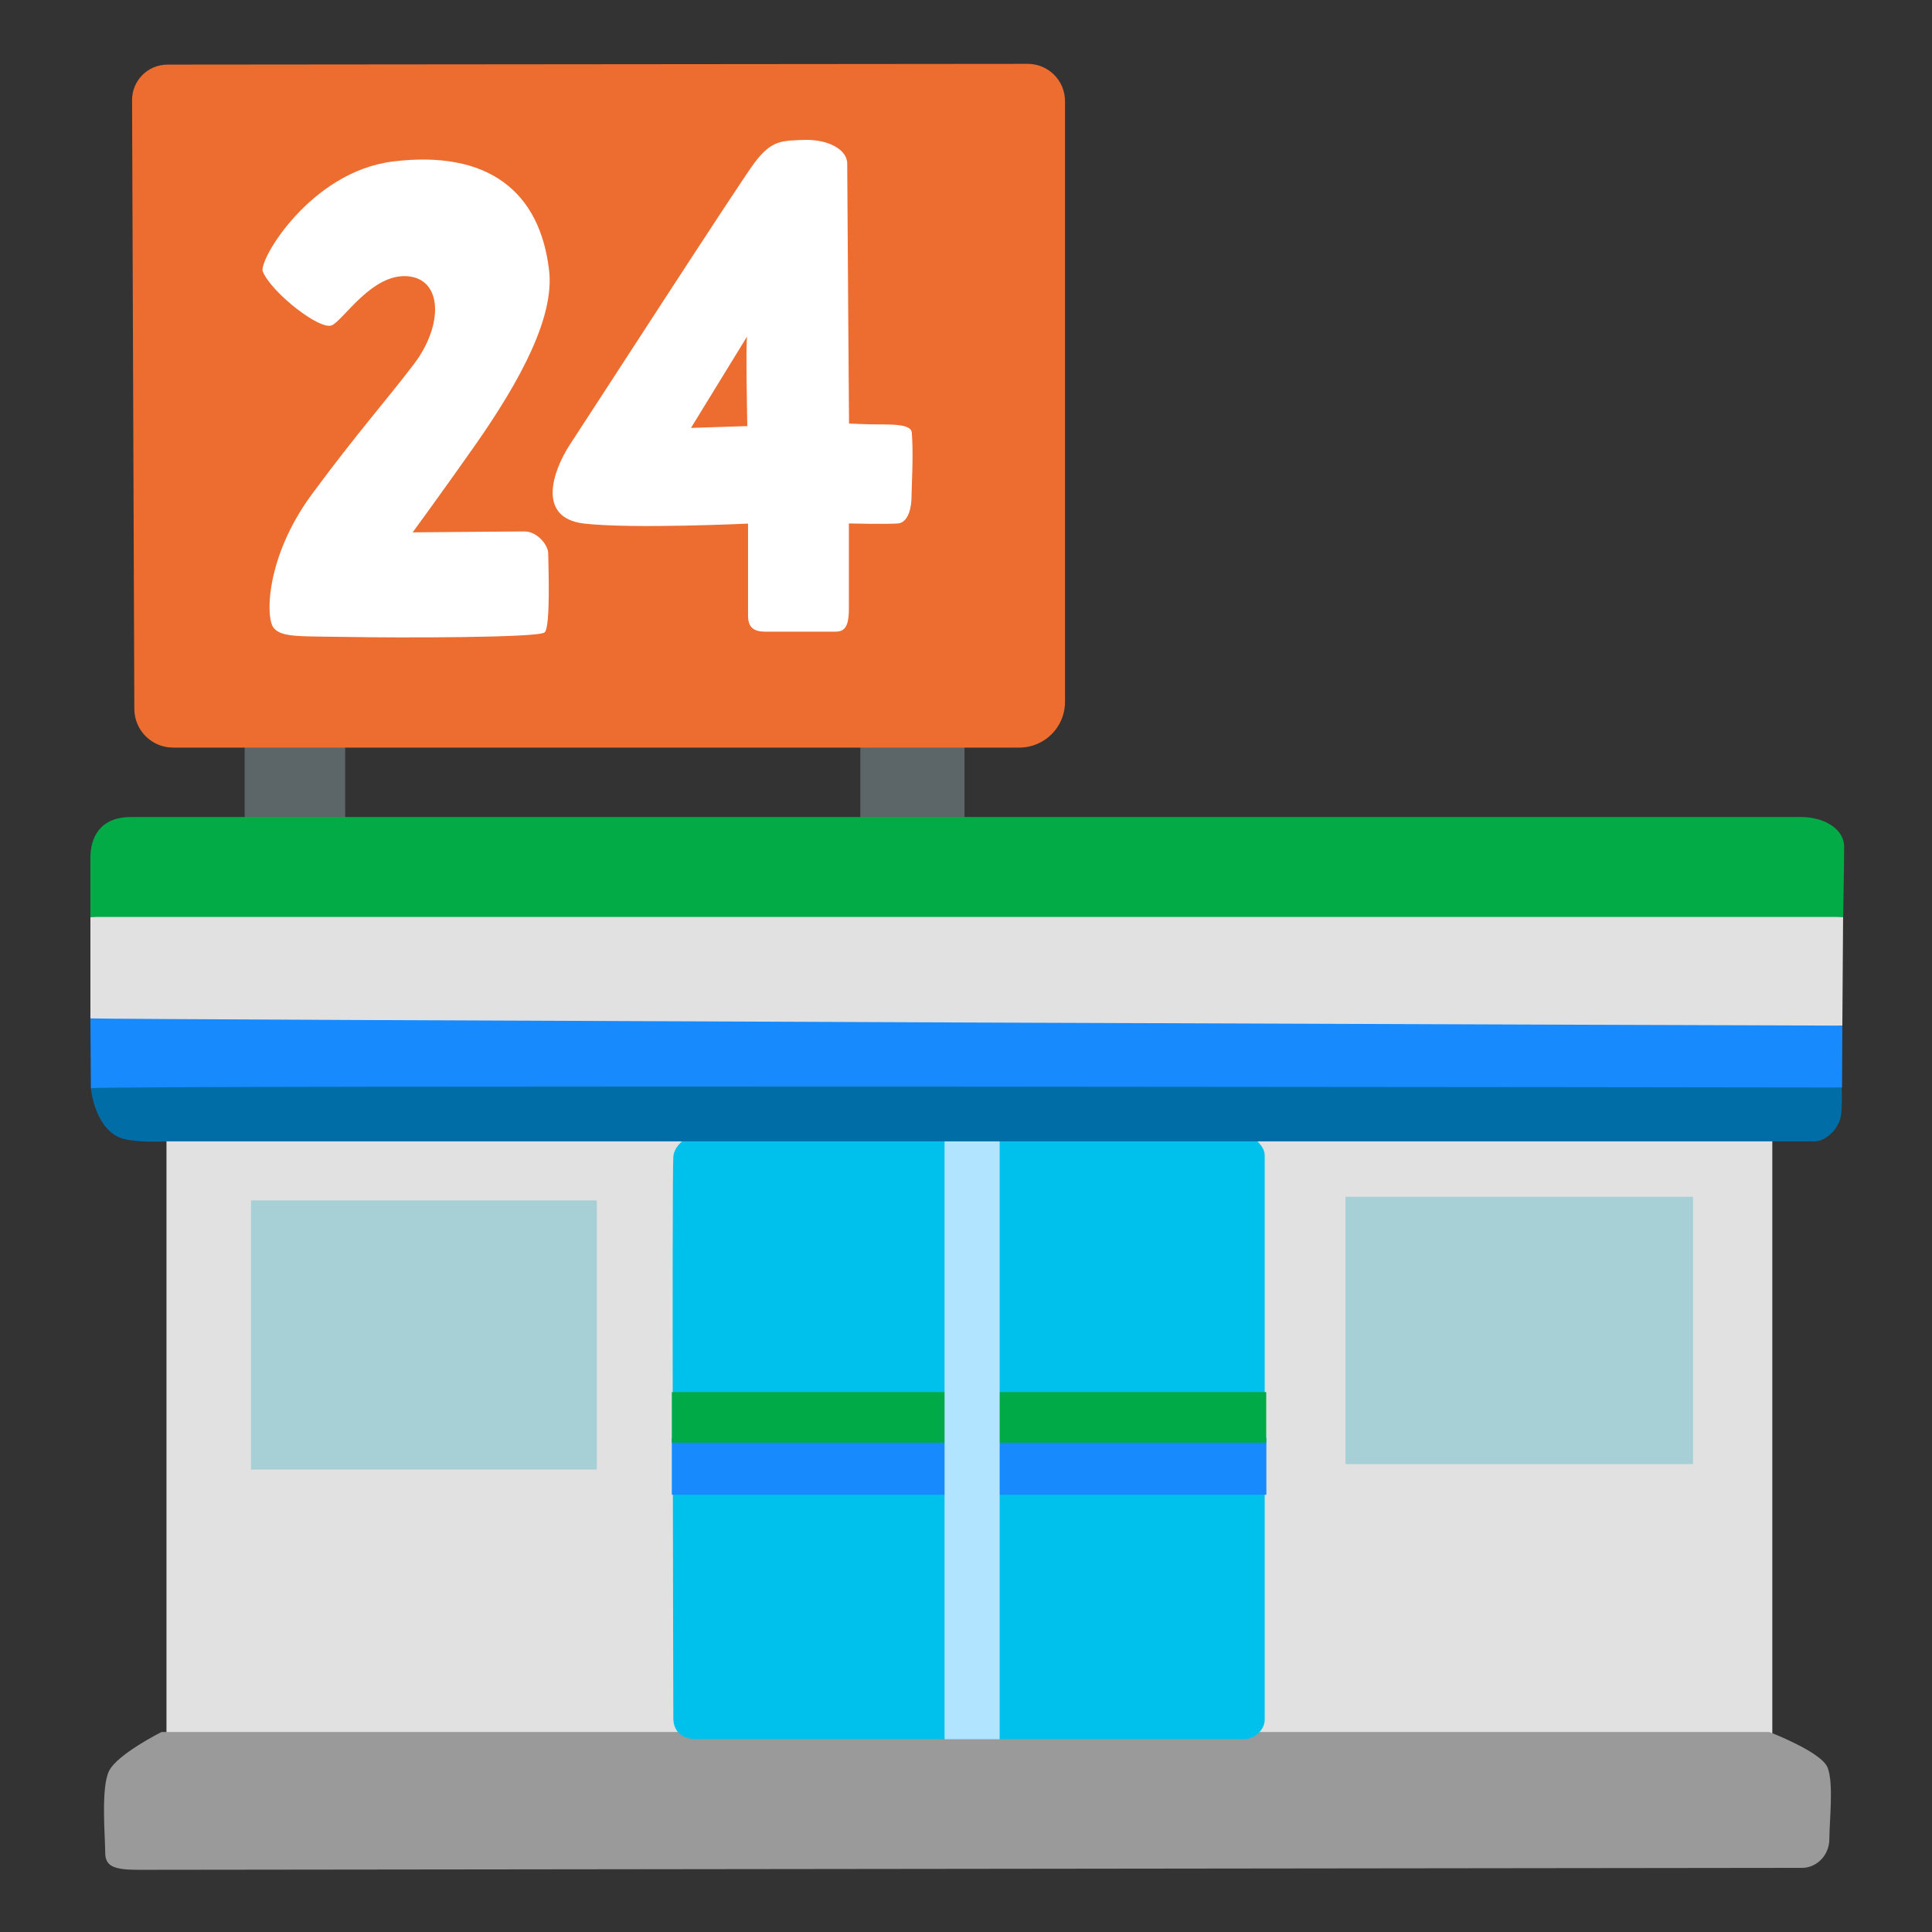 <?xml version="1.0" encoding="utf-8"?>
<!-- Generator: Adobe Illustrator 25.2.3, SVG Export Plug-In . SVG Version: 6.00 Build 0)  -->
<svg version="1.1" id="Layer_2" xmlns="http://www.w3.org/2000/svg" xmlns:xlink="http://www.w3.org/1999/xlink" x="0px" y="0px"
	 viewBox="0 0 128 128" style="enable-background:new 0 0 128 128;" xml:space="preserve">
<rect x="0" y="0" width="128" height="128" fill="#333333" stroke="none"/>
<rect x="16.21" y="45.77" style="fill:#5C6567;" width="6.66" height="9.91"/>
<rect x="57" y="46.9" style="fill:#5C6567;" width="6.9" height="9.16"/>
<rect x="11.03" y="73.73" style="fill:#E1E1E1;" width="106.39" height="45.62"/>
<path style="fill:#9A9A9A;" d="M6.97,122.72c0,0.9,0.51,1.16,2.18,1.16s109.35-0.13,110.25-0.13s1.8-0.77,1.8-1.93
	c0-1.16,0.3-3.68-0.12-4.72c-0.42-1.04-3.86-2.35-3.86-2.35H10.7c0,0-2.91,1.46-3.47,2.57S6.97,121.69,6.97,122.72z"/>
<path style="fill:#00C1EC;" d="M46.54,74.86c0,0-1.83,0.59-1.93,1.77c-0.1,1.18,0,36.62,0,37.21s0.3,1.38,1.52,1.38
	c1.22,0,35.73,0,36.34,0s1.32-0.59,1.32-1.28c0-0.69,0-36.62,0-37.41s-1.22-1.58-1.93-1.67C81.16,74.77,46.54,74.86,46.54,74.86z"/>
<rect x="44.51" y="95.27" style="fill:#178BFD;" width="39.39" height="3.76"/>
<rect x="44.51" y="92.23" style="fill:#00AA46;" width="39.38" height="3.35"/>
<rect x="62.58" y="74.76" style="fill:#B0E4FF;" width="3.65" height="40.47"/>
<path style="fill:#016DA7;" d="M64.74,59.72L6.02,72.09c0,0,0.2,2.39,1.76,3.21c0.87,0.46,3.24,0.32,3.24,0.32s108.46,0,109.19,0
	c0.73,0,1.69-0.82,1.78-1.87c0.09-1.05,0-2.1,0-2.1L64.74,59.72z"/>
<path style="fill:#178BFD;" d="M6.02,72.1l-0.03-4.63l2.51-3.67l113.56,4.16l-0.02,4.09C122.04,72.05,6.23,71.88,6.02,72.1z"/>
<path style="fill:#E1E1E1;" d="M5.99,67.47v-6.72l55.33-3.6l60.79,3.6l-0.05,7.2C122.06,67.96,6.07,67.55,5.99,67.47z"/>
<path style="fill:#02AB46;" d="M5.99,60.75c0,0,0-2.57,0-3.92s0.63-2.7,2.7-2.7s109.21,0,110.64,0c1.43,0,2.85,0.72,2.85,1.99
	s-0.07,4.63-0.07,4.63H5.99z"/>
<path style="fill:#ED6D30;" d="M11.1,4.28l56.99-0.05c1.36,0,2.47,1.1,2.47,2.47V46.5c0,1.68-1.36,3.03-3.03,3.03H11.47
	c-1.41,0-2.55-1.13-2.57-2.53L8.75,6.66C8.73,5.35,9.79,4.28,11.1,4.28z"/>
<path style="fill:#FFFFFF;" d="M21.99,21.55c0.77-0.35,2.65-3.43,5-3.25s2.39,3.26,0.42,5.84c-1.93,2.53-3.73,4.52-6.75,8.61
	c-3.07,4.17-3.07,8.19-2.53,8.85c0.54,0.66,1.81,0.54,5,0.6c3.19,0.06,12.53,0.06,12.95-0.3c0.42-0.36,0.24-4.7,0.24-5.24
	s-0.72-1.45-1.57-1.45c-0.84,0-7.41,0.06-7.41,0.06s2-2.73,4.1-5.72c3.13-4.46,5.29-8.6,4.94-11.62c-0.6-5.24-4.04-8.01-10.36-7.23
	c-5.46,0.68-8.91,6.56-8.61,7.29C18,19.4,21.21,21.91,21.99,21.55z"/>
<path style="fill:#FFFFFF;" d="M60.41,28.66c-0.04-0.54-1.2-0.54-2.11-0.54c-0.9,0-2.05-0.06-2.05-0.06s-0.12-16.26-0.12-17.22
	c0-0.96-1.32-1.63-2.89-1.57c-1.45,0.06-2.11,0-3.25,1.51c-0.93,1.22-11.36,17.36-12.23,18.67c-1.14,1.75-2.23,4.88,0.96,5.24
	c3.19,0.36,10.84,0,10.84,0s0,5.48,0,6.08s0.18,1.08,1.14,1.08c0.96,0,4.04,0,4.64,0c0.6,0,0.9-0.3,0.9-1.51c0-1.2,0-5.66,0-5.66
	s2.53,0.06,3.25,0c0.72-0.06,0.9-1.14,0.9-1.75S60.53,30.16,60.41,28.66z M45.78,28.35l3.73-6.08c-0.12,0,0,5.96,0,5.96L45.78,28.35
	z"/>
<rect x="89.14" y="79.29" style="fill:#A7D0D6;" width="23.03" height="17.71"/>
<rect x="16.63" y="79.53" style="fill:#A7D0D6;" width="22.91" height="17.83"/>
</svg>
